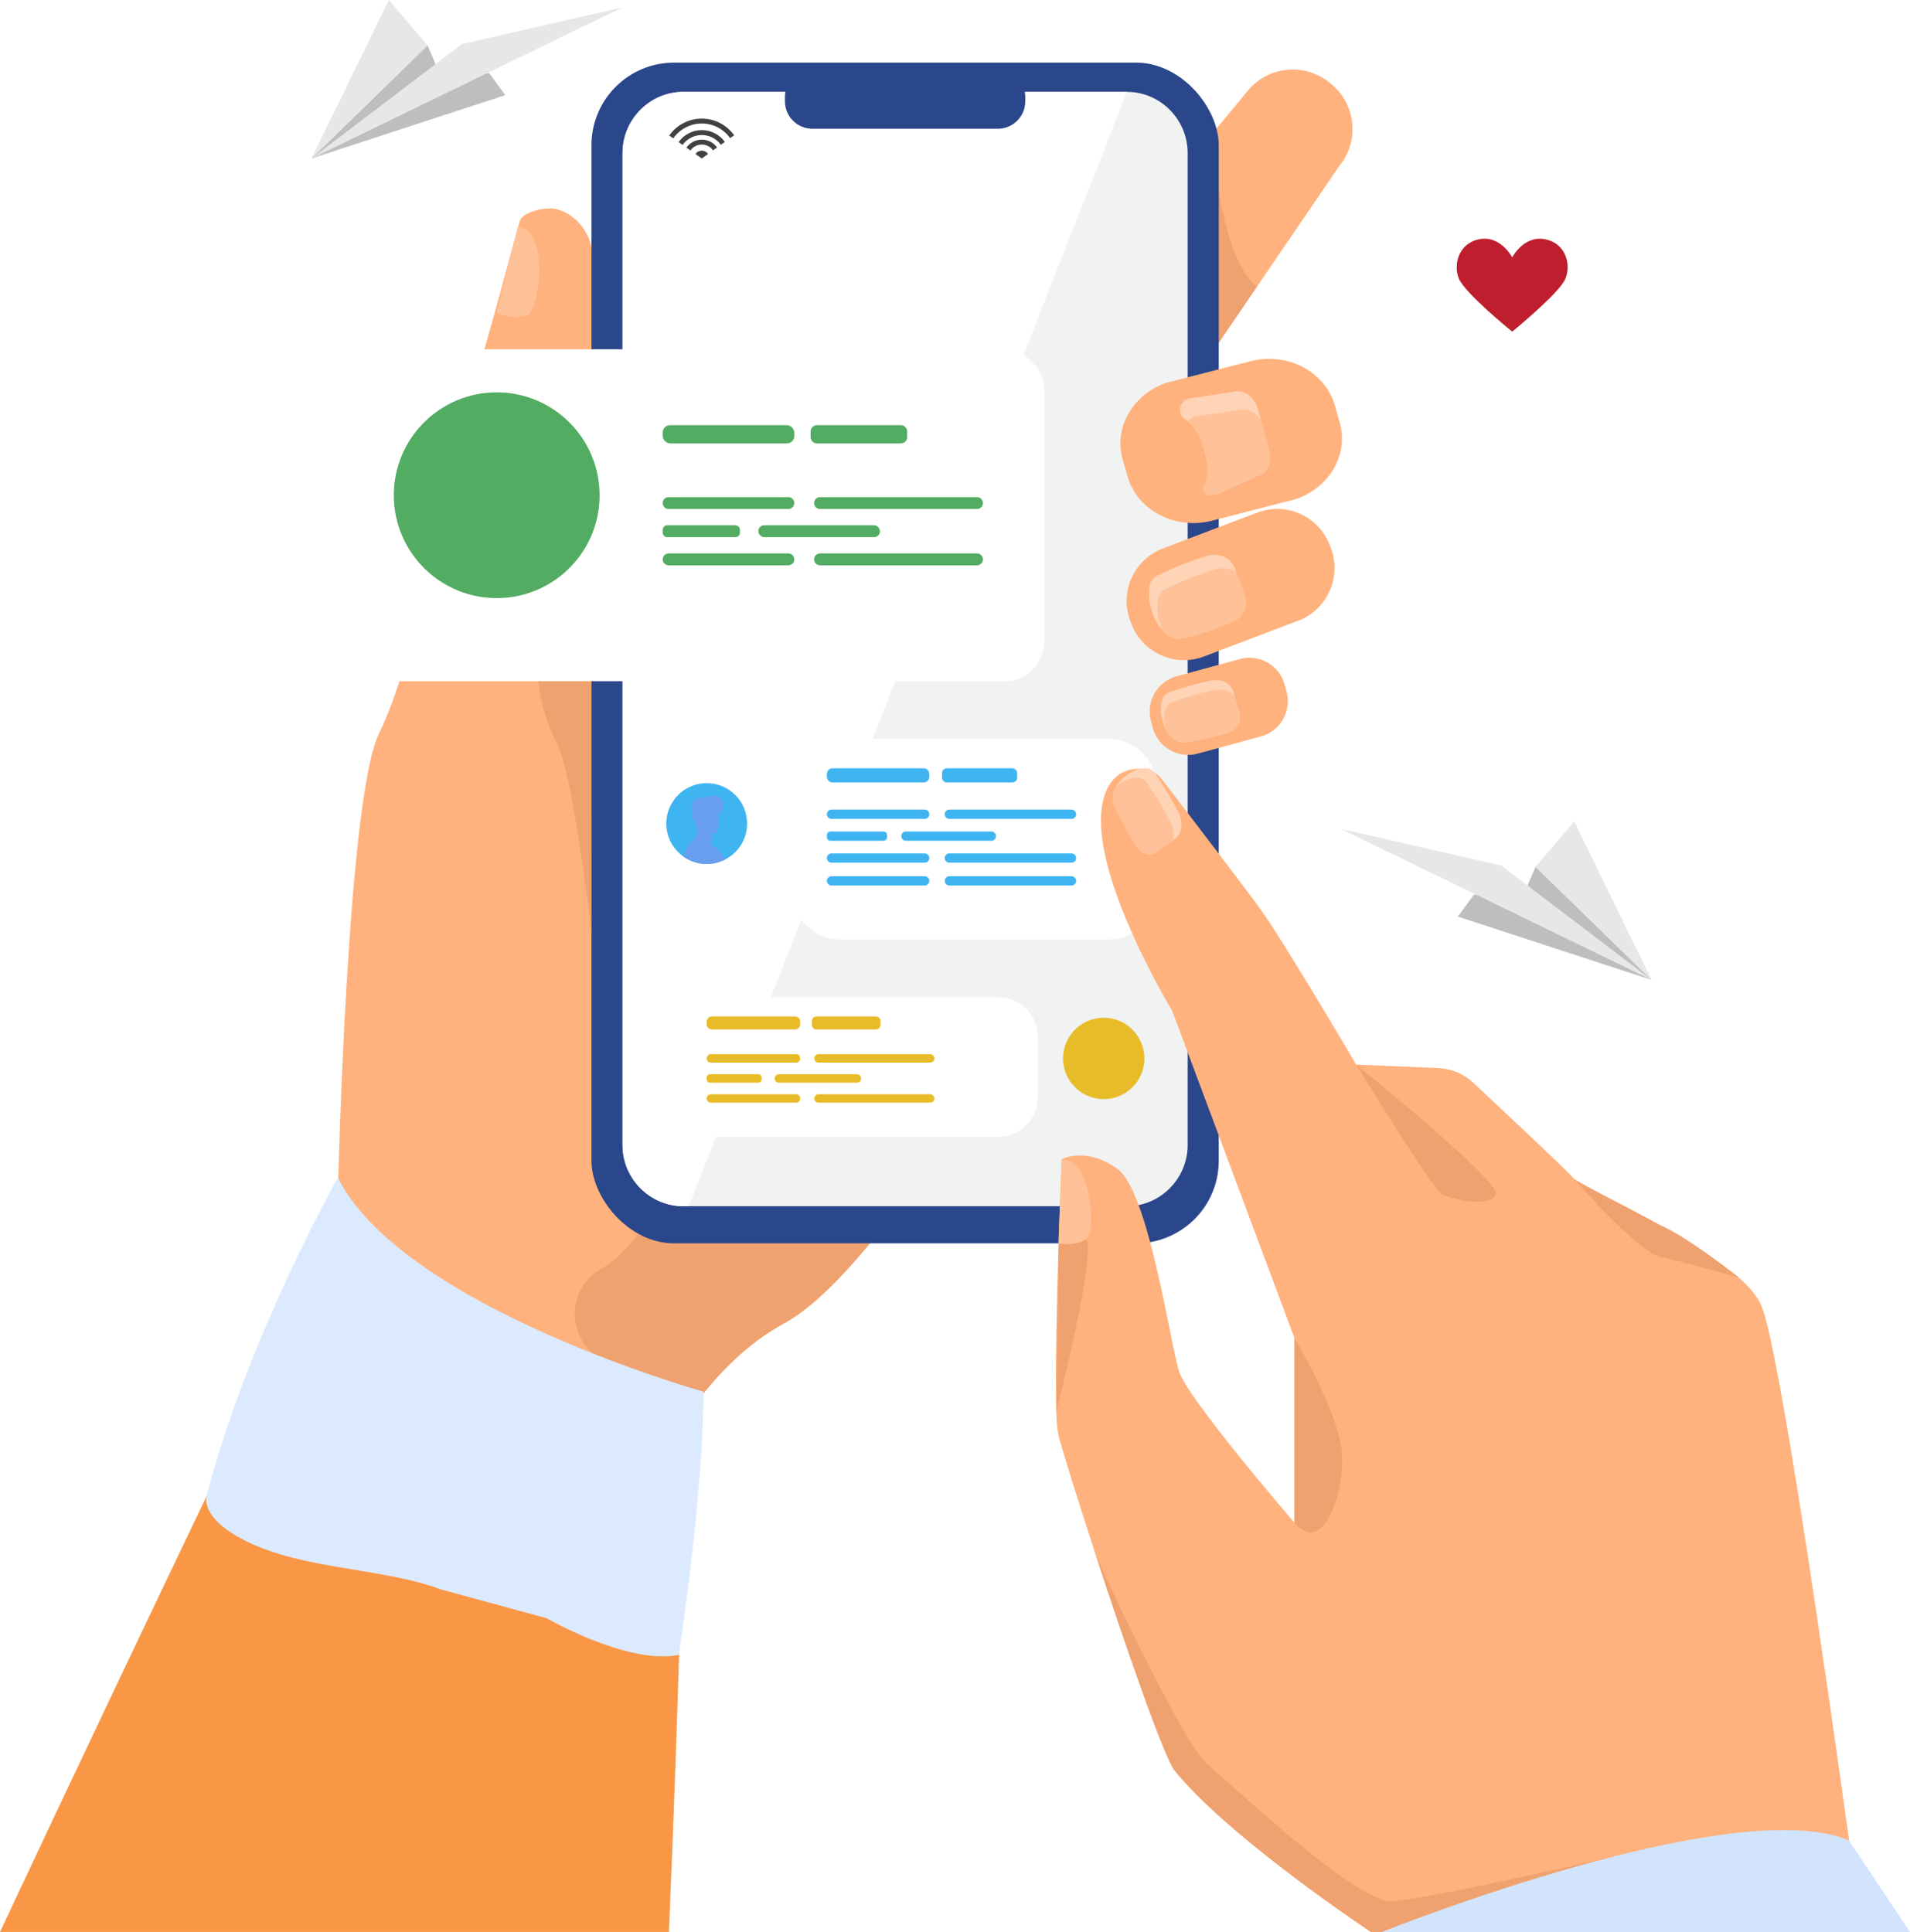 <?xml version="1.0" encoding="UTF-8"?> <svg xmlns="http://www.w3.org/2000/svg" xmlns:xlink="http://www.w3.org/1999/xlink" id="_Слой_1" data-name="Слой 1" viewBox="0 0 1791.24 1812.03"> <defs> <style> .cls-1, .cls-2, .cls-3 { fill: #fff; } .cls-4 { fill: #f99746; } .cls-5 { fill: #be1e2d; } .cls-2 { filter: url(#drop-shadow-4); } .cls-6 { filter: url(#drop-shadow-3); } .cls-7 { fill: #52ac62; } .cls-8 { fill: #3eb5f1; } .cls-9 { fill: #dceaff; } .cls-3 { filter: url(#drop-shadow-1); } .cls-10 { fill: #f1f2f2; } .cls-11 { fill: #efa26f; } .cls-12 { fill: #ffd3b6; } .cls-13 { filter: url(#drop-shadow-2); } .cls-14 { fill: #e6e7e8; } .cls-15 { fill: #ffb27d; } .cls-16 { fill: #ffc197; } .cls-17 { fill: #e8bc28; } .cls-18 { fill: #bcbec0; } .cls-19 { fill: #699dee; } .cls-20 { fill: #2b478b; } .cls-21 { fill: #d2e3fc; } .cls-22 { fill: #414042; } </style> <filter id="drop-shadow-1" filterUnits="userSpaceOnUse"> <feOffset dx="7" dy="7"></feOffset> <feGaussianBlur result="blur" stdDeviation="5"></feGaussianBlur> <feFlood flood-color="#000" flood-opacity=".6"></feFlood> <feComposite in2="blur" operator="in"></feComposite> <feComposite in="SourceGraphic"></feComposite> </filter> <filter id="drop-shadow-2" filterUnits="userSpaceOnUse"> <feOffset dx="7" dy="7"></feOffset> <feGaussianBlur result="blur-2" stdDeviation="5"></feGaussianBlur> <feFlood flood-color="#000" flood-opacity=".6"></feFlood> <feComposite in2="blur-2" operator="in"></feComposite> <feComposite in="SourceGraphic"></feComposite> </filter> <filter id="drop-shadow-3" filterUnits="userSpaceOnUse"> <feOffset dx="7" dy="7"></feOffset> <feGaussianBlur result="blur-3" stdDeviation="5"></feGaussianBlur> <feFlood flood-color="#000" flood-opacity=".6"></feFlood> <feComposite in2="blur-3" operator="in"></feComposite> <feComposite in="SourceGraphic"></feComposite> </filter> <filter id="drop-shadow-4" filterUnits="userSpaceOnUse"> <feOffset dx="7" dy="7"></feOffset> <feGaussianBlur result="blur-4" stdDeviation="5"></feGaussianBlur> <feFlood flood-color="#000" flood-opacity=".6"></feFlood> <feComposite in2="blur-4" operator="in"></feComposite> <feComposite in="SourceGraphic"></feComposite> </filter> </defs> <path class="cls-15" d="M1038.56,803.94s-95.75,191.54-193,323.76c-38.7,52.62-77.64,95.84-110.87,113.87-32.53,17.64-60.07,45.04-82.86,75.41-59.02,78.63-86.25,177.07-86.25,177.07l-248.7-376.25s8.49-367.78,38.35-429.31c43.52-89.65,64.54-270.79,81.26-306.86,12.4-26.75,47.82-164.94,51.22-175.1,1.48-4.38,13.26-11.09,28.57-11.07,12.28,0,33.14,11.87,38.39,36.27,26.6,123.31-5.42,204.64-5.05,208.26,9.38,94.77-18.82,165.11,.96,183.74,.74,.69,2.1,.36,4.04-.87,34.28-22.01,247.08-332.24,273.28-338.94,27.68-7.06,210.66,520.02,210.66,520.02Z"></path> <path class="cls-4" d="M640.4,1419.58s-3.39,167.2-13.08,392.38H0c143.39-305.78,268.05-563.15,268.05-563.15,0,0,357.18,10.91,372.34,170.76Z"></path> <path class="cls-15" d="M1256,155.7l-77.02,112.9-75.57,110.8c-4.61,5.56-9.94,7.49-15.71,6.94-18.13-1.72-40.57-27.88-58.06-42.36l-1.77-1.46c-23.06-19.08-26.32-53.55-7.24-76.59l115.51-139.63h0s34.26-41.42,34.26-41.42c19.08-23.06,53.54-26.32,76.59-7.24l1.77,1.46c23.06,19.08,26.32,53.55,7.24,76.61Z"></path> <path class="cls-11" d="M1178.98,268.61l-75.57,110.8c-4.61,5.56-9.94,7.49-15.71,6.94l48.44-260.04c.11,1.46,8.34,118.13,42.85,142.3Z"></path> <path class="cls-11" d="M845.56,1127.7c-38.7,52.62-77.64,95.84-110.87,113.87-32.53,17.64-60.07,45.04-82.86,75.41-26.21-12.22-56.09-26.55-85.29-40.75-35.56-17.28-36.93-67.78-2.09-86.49,.34-.18,.67-.37,1-.55,32.64-18.68,66.09-84.62,66.09-84.62l214.03,23.14Z"></path> <path class="cls-16" d="M485.98,212.26l-20.15,81.35s17.62,7.21,28.93,1.61,20.54-78.58-8.78-82.96Z"></path> <g> <rect class="cls-20" x="554.68" y="58.73" width="588.29" height="1107.41" rx="77.49" ry="77.49"></rect> <g> <path class="cls-10" d="M1113.81,143.56v930.35c0,31.56-25.64,57.38-56.96,57.38h-416.06c-31.32,0-56.95-25.82-56.95-57.38V143.56c0-31.56,25.63-57.38,56.95-57.38h416.06c31.32,0,56.96,25.82,56.96,57.38Z"></path> <path class="cls-1" d="M1056.85,86.18l-410.91,1045.11h-5.15c-31.32,0-56.95-25.82-56.95-57.38V143.56c0-31.56,25.63-57.38,56.95-57.38h416.06Z"></path> </g> <path class="cls-20" d="M761.88,65.22h173.89c14.21,0,25.75,11.54,25.75,25.75v4.05c0,14.21-11.54,25.75-25.75,25.75h-173.89c-14.21,0-25.75-11.54-25.75-25.75v-4.05c0-14.21,11.54-25.75,25.75-25.75Z"></path> </g> <g> <path class="cls-15" d="M1217.66,582.06l-11.49,4.36-77.23,29.35c-1.81,.69-3.64,1.27-5.47,1.73-25.57,6.65-52.78-6.99-62.37-32.22l-1.13-2.97c-10.28-27.04,3.44-57.58,30.48-67.86l72-27.36,5.23-1.99,11.49-4.36c27.04-10.28,57.57,3.44,67.84,30.49l1.13,2.97c10.28,27.04-3.44,57.58-30.48,67.86Z"></path> <path class="cls-12" d="M1154.94,583.83c-12.89,4.88-36.22,13.55-48.7,15.34-3.53,.51-10.04-1.41-16.11-8.06-3.64-3.98-7.13-9.66-9.71-17.52-1.21-3.7-2.22-7.38-2.64-11.18-.48-4.45-.35-8.89,.42-13.3,.71-3.97,3.42-7.58,7.37-9.49,.01-.01,.04-.01,.06-.03,13.27-6.34,31.15-14.06,46.84-18.37,10.84-2.99,21.81,1.79,25.24,11.28l1.62,4.43,8.29,22.7c3.43,9.43-2.15,20.22-12.68,24.18Z"></path> <path class="cls-16" d="M1154.94,583.83c-12.89,4.88-36.22,13.55-48.7,15.34-3.53,.51-10.04-1.41-16.11-8.06-.65-1.51-1.24-3.11-1.81-4.81-1.21-3.7-2.22-7.38-2.64-11.18-.48-4.45-.35-8.89,.42-13.3,.71-3.97,3.42-7.58,7.37-9.49,.01-.01,.04-.01,.06-.03,13.27-6.34,31.16-14.06,46.84-18.37,6.95-1.92,13.93-.65,18.96,3.01l8.29,22.7c3.43,9.43-2.15,20.22-12.68,24.18Z"></path> </g> <g> <path class="cls-15" d="M1182.62,690.64l-59.56,16.21c-18.1,4.93-36.93-5.85-41.86-23.95l-1.83-6.74c-4.93-18.1,5.85-36.93,23.95-41.86l59.56-16.21c18.1-4.93,36.93,5.85,41.86,23.95l1.84,6.74c4.93,18.1-5.85,36.93-23.95,41.86Z"></path> <path class="cls-12" d="M1150.41,687.72c-10.94,2.92-30.72,8.08-41.08,8.64-3.77,.21-11.32-2.98-16.25-12.89-1.21-2.4-2.24-5.18-3.05-8.4-.72-2.92-1.27-5.82-1.33-8.75-.07-3.46,.37-6.86,1.33-10.19,.86-3.01,3.36-5.6,6.73-6.8,.03-.01,.04-.01,.06-.03,11.35-4.01,26.59-8.8,39.78-11.1,9.11-1.6,17.75,2.78,19.88,10.29l1.54,5.36,4.59,16.11c2.12,7.45-3.26,15.39-12.2,17.76Z"></path> <path class="cls-16" d="M1150.41,687.72c-10.94,2.92-30.72,8.08-41.08,8.64-3.77,.21-11.32-2.98-16.25-12.89-.66-2.72-1.14-5.45-1.2-8.22-.07-3.44,.37-6.86,1.33-10.19,.86-2.99,3.36-5.6,6.73-6.8,.03-.01,.04-.01,.06-.03,11.35-4.01,26.6-8.79,39.78-11.08,7.54-1.33,14.77,1.45,18.24,6.71l4.59,16.11c2.12,7.45-3.26,15.39-12.2,17.76Z"></path> </g> <path class="cls-9" d="M636.64,1552.1c-47.61,9.76-124.11-34.44-124.11-34.44l-99.4-27.06c-59.01-21.96-141.83-17.7-196.67-53.36-27.3-17.76-22.94-33.45-22.94-33.45,38.68-149.65,123.37-299.24,123.37-299.24,22.85,45.7,76.92,85.39,135.53,117.13,97.41,52.76,207.36,83.58,207.36,83.58-.03,95.01-23.13,246.83-23.13,246.83Z"></path> <g> <path class="cls-15" d="M1215.78,467.92c-.42,.15-.85,.3-1.29,.44l-78.08,20.05c-34.33,8.82-69.84-9.75-78.9-41.28l-4.64-16.15c-8.71-30.27,10.01-61.92,41.91-72.18l25.78-6.62,52.3-13.43c34.33-8.82,69.83,9.75,78.9,41.28l4.64,16.15c8.58,29.86-9.51,61.04-40.63,71.74Z"></path> <path class="cls-12" d="M1180,446.13l-37.93,17.1c-.06,.01-.13,.03-.24,.06-1.52,.41-3.06,.72-4.59,.95-.64,.1-1.29,.17-1.92,.24-.27,.03-.54,.03-.8,.01-4.18-.14-7.04-4.57-5.24-8.53,3.58-7.81,4.56-16.84,2.15-25.72l-.9-3.3s-.01-.07-.03-.1l-2.94-10.77c-2.33-8.58-7.28-15.77-13.75-20.96-.78-.64-1.58-1.23-2.4-1.79-7.5-5.19-5.59-16.95,3.19-19.4,.08-.03,.16-.04,.24-.07l41.63-6.3c10.29-2.79,20.2,5.12,23.01,15.42l3.34,12.27,7.12,26.16c2.8,10.31,.35,21.95-9.94,24.75Z"></path> <path class="cls-16" d="M1180,446.13l-37.93,17.1c-.06,.01-.13,.03-.24,.06-.89,.17-3.67,.64-7.31,1.2-4.18-.14-7.04-4.57-5.24-8.53,3.58-7.81,4.56-16.84,2.15-25.72l-.9-3.3s-.01-.07-.03-.1l-2.94-10.77c-2.33-8.58-7.28-15.77-13.75-20.96,1.34-1.96,3.35-3.52,5.97-4.25,.07-.03,.16-.04,.24-.07l41.63-6.3c8.67-2.36,17.05,2.89,21.17,10.74l7.12,26.16c2.8,10.31,.35,21.95-9.94,24.75Z"></path> </g> <path class="cls-11" d="M554.67,874.06s-17.03-148.69-32.75-177.68c-15.72-29-29.01-87.07-4.84-130.21,24.18-43.16,32.53-126.17,32.53-126.17,9.38,94.77-18.82,165.11,.96,183.74,.74,.69,2.1,.36,4.04-.87l.06,251.2Z"></path> <rect class="cls-3" x="306.39" y="320.58" width="665.93" height="311.29" rx="37.18" ry="37.18"></rect> <g class="cls-13"> <path class="cls-1" d="M662.18,928.31h266.94c20.56,0,37.25,16.69,37.25,37.25v56.43c0,20.56-16.69,37.25-37.25,37.25h-266.94c-20.56,0-37.25-16.69-37.25-37.25v-56.43c0-20.56,16.69-37.25,37.25-37.25Z"></path> </g> <g class="cls-6"> <path class="cls-1" d="M780.69,686.13h252.19c24.63,0,44.62,20,44.62,44.62v98.68c0,24.63-20,44.62-44.62,44.62h-252.19c-24.63,0-44.62-20-44.62-44.62v-98.68c0-24.63,20-44.62,44.62-44.62Z"></path> </g> <path class="cls-15" d="M1745.86,1812.03h-460.06c-22.06-14.79-136.63-92.94-184.04-151.2-10.04-12.35-46.79-118.75-75.03-205.14-17.63-53.96-31.95-100.14-34.37-110.73-.84-3.69-1.4-11-1.74-20.9v-.1c-1.2-35.33,.44-103.46,2.13-157.58v-.25s.04-.71,.04-.71c.08-2.38,.15-4.72,.23-7.04v-.08c0-.23,0-.47,.02-.7,.31-9.4,.61-18.26,.89-26.32,.71-20.14,1.31-35.29,1.56-41.22l.1-2.76s.01,0,.02,0c.73-.41,22.86-12.22,52.44,9.09,7.14,5.15,13.74,17.59,19.76,33.82,3.85,10.36,7.46,22.26,10.82,34.8,12.92,48.23,22.19,105.89,27.14,121.33,7.98,24.95,102.04,134.67,107.92,141.49,.09,.12,.19,.23,.28,.34v-173.27l-71.01-190-29.15-78-14.65-39.2s-22.47-36.89-41.32-81.27c-8.25-19.42-15.81-40.27-20.49-60.09-1.12-4.72-2.07-9.39-2.83-13.96v-.02c-2.77-16.75-2.96-32.29,.89-44.94,6.87-22.53,22.35-26.77,34.24-26.31,1.23,.04,2.42,.15,3.57,.28,1.16,.14,2.31,.36,3.42,.66,2.09,.55,4.07,1.39,5.91,2.46,.02,0,.02,.01,.03,.02,3.05,1.78,5.68,4.23,7.72,7.22,0,0,10.04,13.11,23.51,30.73,8.86,11.6,19.21,25.15,29.15,38.21,17.7,23.27,34.14,44.98,38.66,51.34,24.43,34.39,90.21,146.46,90.21,146.46l77,3.23c12.2,.51,23.81,5.37,32.73,13.7,27.38,25.57,86.41,80.9,93.65,89.13,0,2.7,45.88,24.76,81.31,44.4,25.35,10.71,73.5,48.67,73.5,48.67,9.98,8.81,17.58,17.58,21.43,25.96,16.51,35.93,61.29,348.42,82.7,502.9,6.89,49.66,11.36,82.99,11.71,85.56Z"></path> <path class="cls-11" d="M1271.83,998.48s71.33,116.44,80.77,121.69c9.44,5.25,46.16,12.59,50.35,0,4.2-12.59-131.13-121.69-131.13-121.69Z"></path> <path class="cls-11" d="M1630.38,1197.93c-.12-.11-.24-.21-.36-.32,0,0-48.15-37.96-73.5-48.67-32.53-18.04-73.86-38.1-80.41-43.36,7.55,8.63,60.68,68.75,81.12,73.26,17.95,3.96,58.73,15.11,73.15,19.09Z"></path> <path class="cls-11" d="M1213.97,1428.16v-173.28s41.16,68.86,44.31,106.62c3.15,37.75-17.1,98.89-44.31,66.65Z"></path> <path class="cls-12" d="M1064.62,792.32c-6.02-10.32-16.8-29.03-20.5-39.5-1.05-2.96-.92-8.88,2.72-15.19,2.18-3.78,5.61-7.71,10.8-11.21,2.44-1.65,4.91-3.11,7.58-4.09,3.12-1.13,6.37-1.75,9.7-1.79,3.01-.03,6.14,1.72,8.29,4.82,.01,0,.02,.03,.03,.04,7.15,10.41,16.19,24.58,22.33,37.41,4.26,8.86,2.91,19.09-3.29,23.59l-2.89,2.12-14.82,10.82c-6.16,4.48-15.04,1.42-19.94-7.01Z"></path> <path class="cls-16" d="M1064.62,792.32c-6.02-10.32-16.8-29.03-20.5-39.5-1.05-2.96-.92-8.88,2.72-15.19,.97-.8,2.01-1.57,3.13-2.34,2.44-1.65,4.91-3.11,7.58-4.09,3.12-1.13,6.37-1.74,9.7-1.79,3.01-.03,6.14,1.72,8.29,4.82,.01,.01,.02,.03,.03,.04,7.15,10.41,16.19,24.58,22.33,37.41,2.73,5.68,3.16,11.91,1.48,16.83l-14.82,10.82c-6.16,4.48-15.04,1.42-19.94-7.01Z"></path> <g> <path class="cls-2" d="M1369.93,176.51h96.44c25.46,0,46.13,20.67,46.13,46.13v79.44c0,25.46-20.67,46.13-46.13,46.13h-96.44c-25.46,0-46.13-20.67-46.13-46.13v-79.44c0-25.46,20.67-46.13,46.13-46.13Z"></path> <path class="cls-5" d="M1368.01,260.95c5.24,13.81,50.17,50.09,50.17,50.09,0,0,14.64-11.9,28.21-24.71,10.15-9.48,19.64-19.47,21.88-25.38,5.32-13.73-.33-33.37-19.97-36.69-19.55-3.33-30.12,17.14-30.12,17.14,0,0-10.57-20.47-30.2-17.14-3.41,.58-6.41,1.66-8.99,3.16-12.23,6.82-15.31,22.22-10.98,33.53Z"></path> </g> <g> <polygon class="cls-18" points="1367.19 859.65 1548.91 919.07 1440.06 812.97 1429.01 838.9 1382.23 839.12 1367.19 859.65"></polygon> <polygon class="cls-14" points="1548.91 919.07 1407.88 811.78 1257.2 777.36 1548.91 919.07"></polygon> <polygon class="cls-14" points="1440.06 812.97 1548.91 919.07 1476.35 770.44 1440.06 812.97"></polygon> </g> <path class="cls-7" d="M562.32,464.49c0,22.16-7.46,42.57-20.03,58.86-4.17,5.41-8.9,10.36-14.1,14.76-16.82,14.27-38.58,22.86-62.36,22.86-21.61,0-41.55-7.09-57.63-19.1-7.09-5.28-13.43-11.52-18.83-18.53-12.57-16.29-20.03-36.7-20.03-58.86,0-53.29,43.2-96.49,96.49-96.49s96.49,43.2,96.49,96.49Z"></path> <rect class="cls-7" x="621.49" y="398.76" width="123.43" height="17.12" rx="6.91" ry="6.91"></rect> <g> <path class="cls-7" d="M739.33,477.4h-112.27c-3.07,0-5.58-2.51-5.58-5.58h0c0-3.07,2.51-5.58,5.58-5.58h112.27c3.07,0,5.58,2.51,5.58,5.58h0c0,3.07-2.51,5.58-5.58,5.58Z"></path> <path class="cls-7" d="M625.76,492.65h63.87c2.36,0,4.27,1.91,4.27,4.27v2.61c0,2.36-1.91,4.27-4.27,4.27h-63.87c-2.36,0-4.27-1.91-4.27-4.27v-2.61c0-2.36,1.92-4.27,4.27-4.27Z"></path> <rect class="cls-7" x="711.24" y="492.65" width="113.94" height="11.16" rx="5.36" ry="5.36"></rect> <path class="cls-7" d="M916.25,477.4h-147.21c-3.07,0-5.58-2.51-5.58-5.58h0c0-3.07,2.51-5.58,5.58-5.58h147.21c3.07,0,5.58,2.51,5.58,5.58h0c0,3.07-2.51,5.58-5.58,5.58Z"></path> <path class="cls-7" d="M739.33,530.21h-112.27c-3.07,0-5.58-2.51-5.58-5.58h0c0-3.07,2.51-5.58,5.58-5.58h112.27c3.07,0,5.58,2.51,5.58,5.58h0c0,3.07-2.51,5.58-5.58,5.58Z"></path> <path class="cls-7" d="M916.25,530.21h-147.21c-3.07,0-5.58-2.51-5.58-5.58h0c0-3.07,2.51-5.58,5.58-5.58h147.21c3.07,0,5.58,2.51,5.58,5.58h0c0,3.07-2.51,5.58-5.58,5.58Z"></path> </g> <path class="cls-7" d="M766.12,398.76h78.72c3.27,0,5.92,2.65,5.92,5.92v5.28c0,3.27-2.65,5.92-5.92,5.92h-78.72c-3.27,0-5.92-2.65-5.92-5.92v-5.28c0-3.27,2.65-5.92,5.92-5.92Z"></path> <g> <path class="cls-17" d="M667.66,953.34h77.93c2.71,0,4.91,2.2,4.91,4.91v2.34c0,2.71-2.2,4.91-4.91,4.91h-77.93c-2.71,0-4.91-2.2-4.91-4.91v-2.34c0-2.71,2.2-4.91,4.91-4.91Z"></path> <g> <path class="cls-17" d="M746.53,996.66h-79.82c-2.18,0-3.97-1.79-3.97-3.97h0c0-2.18,1.79-3.97,3.97-3.97h79.82c2.18,0,3.97,1.78,3.97,3.97h0c0,2.18-1.79,3.97-3.97,3.97Z"></path> <path class="cls-17" d="M665.78,1007.5h45.41c1.68,0,3.04,1.36,3.04,3.04v1.86c0,1.68-1.36,3.04-3.04,3.04h-45.41c-1.68,0-3.04-1.36-3.04-3.04v-1.86c0-1.68,1.36-3.04,3.04-3.04Z"></path> <path class="cls-17" d="M730.37,1007.5h73.38c2.1,0,3.81,1.71,3.81,3.81v.31c0,2.1-1.71,3.81-3.81,3.81h-73.38c-2.1,0-3.81-1.71-3.81-3.81v-.31c0-2.1,1.71-3.81,3.81-3.81Z"></path> <path class="cls-17" d="M872.31,996.66h-104.66c-2.18,0-3.97-1.79-3.97-3.97h0c0-2.18,1.79-3.97,3.97-3.97h104.66c2.18,0,3.97,1.78,3.97,3.97h0c0,2.18-1.78,3.97-3.97,3.97Z"></path> <path class="cls-17" d="M746.53,1034.21h-79.82c-2.18,0-3.97-1.79-3.97-3.97h0c0-2.18,1.79-3.97,3.97-3.97h79.82c2.18,0,3.97,1.79,3.97,3.97h0c0,2.18-1.79,3.97-3.97,3.97Z"></path> <path class="cls-17" d="M872.31,1034.21h-104.66c-2.18,0-3.97-1.79-3.97-3.97h0c0-2.18,1.79-3.97,3.97-3.97h104.66c2.18,0,3.97,1.79,3.97,3.97h0c0,2.18-1.78,3.97-3.97,3.97Z"></path> </g> <path class="cls-17" d="M765.58,953.34h55.97c2.32,0,4.21,1.89,4.21,4.21v3.75c0,2.32-1.89,4.21-4.21,4.21h-55.97c-2.32,0-4.21-1.89-4.21-4.21v-3.75c0-2.32,1.89-4.21,4.21-4.21Z"></path> </g> <g> <path class="cls-8" d="M780.85,720.57h85.31c2.97,0,5.38,2.41,5.38,5.38v2.56c0,2.97-2.41,5.38-5.38,5.38h-85.31c-2.97,0-5.38-2.41-5.38-5.38v-2.56c0-2.97,2.41-5.38,5.38-5.38Z"></path> <g> <path class="cls-8" d="M867.2,768h-87.39c-2.39,0-4.34-1.95-4.34-4.34h0c0-2.39,1.95-4.34,4.34-4.34h87.39c2.39,0,4.34,1.95,4.34,4.34h0c0,2.39-1.95,4.34-4.34,4.34Z"></path> <path class="cls-8" d="M778.8,779.87h49.72c1.84,0,3.33,1.49,3.33,3.33v2.03c0,1.84-1.49,3.33-3.33,3.33h-49.72c-1.84,0-3.33-1.49-3.33-3.33v-2.03c0-1.84,1.49-3.33,3.33-3.33Z"></path> <path class="cls-8" d="M849.5,779.87h80.34c2.3,0,4.17,1.87,4.17,4.17v.34c0,2.3-1.87,4.17-4.17,4.17h-80.34c-2.3,0-4.17-1.87-4.17-4.17v-.34c0-2.3,1.87-4.17,4.17-4.17Z"></path> <path class="cls-8" d="M1004.9,768h-114.58c-2.39,0-4.34-1.95-4.34-4.34h0c0-2.39,1.95-4.34,4.34-4.34h114.58c2.39,0,4.34,1.95,4.34,4.34h0c0,2.39-1.95,4.34-4.34,4.34Z"></path> <path class="cls-8" d="M867.2,809.11h-87.39c-2.39,0-4.34-1.95-4.34-4.34h0c0-2.39,1.95-4.34,4.34-4.34h87.39c2.39,0,4.34,1.95,4.34,4.34h0c0,2.39-1.95,4.34-4.34,4.34Z"></path> <path class="cls-8" d="M1004.9,809.11h-114.58c-2.39,0-4.34-1.95-4.34-4.34h0c0-2.39,1.95-4.34,4.34-4.34h114.58c2.39,0,4.34,1.95,4.34,4.34h0c0,2.39-1.95,4.34-4.34,4.34Z"></path> </g> <g> <path class="cls-8" d="M867.2,830.5h-87.39c-2.39,0-4.34-1.95-4.34-4.34h0c0-2.39,1.95-4.34,4.34-4.34h87.39c2.39,0,4.34,1.95,4.34,4.34h0c0,2.39-1.95,4.34-4.34,4.34Z"></path> <path class="cls-8" d="M1004.9,830.5h-114.58c-2.39,0-4.34-1.95-4.34-4.34h0c0-2.39,1.95-4.34,4.34-4.34h114.58c2.39,0,4.34,1.95,4.34,4.34h0c0,2.39-1.95,4.34-4.34,4.34Z"></path> </g> <path class="cls-8" d="M888.05,720.57h61.27c2.54,0,4.61,2.06,4.61,4.61v4.11c0,2.54-2.06,4.61-4.61,4.61h-61.27c-2.54,0-4.61-2.06-4.61-4.61v-4.11c0-2.54,2.06-4.61,4.61-4.61Z"></path> </g> <g> <path class="cls-22" d="M664.07,144.37l-5.93,4.25-5.96-4.21c1.32-1.86,3.5-3.09,5.96-3.09s4.61,1.2,5.93,3.04Z"></path> <path class="cls-22" d="M658.14,130.96c-5.96,0-11.23,2.97-14.42,7.5l3.76,2.64c2.37-3.35,6.27-5.53,10.66-5.53s8.24,2.15,10.6,5.45l3.75-2.69c-3.21-4.47-8.45-7.37-14.35-7.37Z"></path> <path class="cls-22" d="M658.14,111.25c-12.61,0-23.76,6.27-30.52,15.86l3.77,2.64c5.92-8.39,15.71-13.89,26.75-13.89s20.68,5.41,26.62,13.69l3.73-2.69c-6.77-9.45-17.84-15.61-30.35-15.61Z"></path> <path class="cls-22" d="M658.14,122.04c-8.97,0-16.92,4.44-21.76,11.24l3.76,2.64c4.01-5.6,10.58-9.27,18-9.27s13.89,3.61,17.91,9.13l3.73-2.67c-4.85-6.71-12.74-11.07-21.64-11.07Z"></path> </g> <path class="cls-8" d="M624.85,772.41c0,8.71,2.93,16.72,7.87,23.11,1.64,2.13,3.5,4.07,5.54,5.8,2.03,1.73,4.24,3.23,6.6,4.5,5.33,2.86,11.41,4.49,17.89,4.49,8.09,0,15.57-2.54,21.72-6.84,.31-.21,.62-.44,.92-.66,2.78-2.08,5.27-4.52,7.39-7.28,4.94-6.4,7.87-14.41,7.87-23.11,0-20.93-16.97-37.89-37.9-37.89s-37.89,16.97-37.89,37.89Z"></path> <path class="cls-19" d="M673.01,796.72l-3.49-3.09c-.29,.06-.58,.11-.87,.16-.63-.44-1.32-.87-2.04-1.27,.23-1.41,.42-2.72,.58-3.88,.53-4.06,.59-6.51,.59-6.89,1.85-.09,3.1-.29,3.1-.29,3.5-.81,3.67-12.76,2.86-18.99,.66,.01,1.3-.08,1.95-.37,2.65-1.17,2.8-5.18,2.8-5.18,0,0-.77,1.43-1.9,1.89,0,0,4.43-6.07-.71-10.22-5.12-4.16-10.35-1.44-13.33-1.26-6.54,.4-10.77,.79-12.9,5.09-2.11,4.24-1.28,15.9,2.76,20.19,.07,.4,.14,.79,.19,1.19,.24,1.54,.8,2.8,1.6,3.81-.91,5.02-2.98,8.77-4.84,11.26-1.26,.98-2.41,2.24-3.48,3.75-.03,.02-.07,.05-.07,.05,0,0,.01,0,.03,0-1.97,2.8-3.59,6.45-4.89,10.73-.01,.02-.01,.04-.02,.06,2.14,1.51,4.46,2.78,6.91,3.8,.16,.07,.32,.13,.48,.2,.04,.01,.07,.03,.11,.04,.26,.11,.53,.21,.79,.31,.64,.25,1.28,.48,1.93,.69,.68,.22,1.37,.42,2.06,.6,.32,.08,.64,.16,.96,.23,.28,.07,.56,.13,.85,.18,.04,0,.08,.02,.12,.03,.19,.04,.38,.07,.57,.11,.44,.08,.89,.16,1.34,.23,.1,.01,.21,.03,.31,.04,.25,.04,.49,.07,.74,.1,.35,.04,.7,.08,1.05,.12,.39,.04,.79,.07,1.19,.09,.37,.03,.75,.05,1.13,.06,.39,0,.79,.02,1.19,.02,.43,0,.85-.01,1.28-.02,.04,0,.07,0,.11-.01,.1,0,.21,0,.31,0,.21,0,.42,0,.63-.03,.03,0,.05,0,.08,0,.4-.02,.79-.05,1.19-.09,5.12-.48,9.95-2,14.28-4.32-2.2-3.77-4.94-6.71-7.53-9.11Z"></path> <path class="cls-17" d="M996.93,992.69c0,8.76,2.95,16.83,7.92,23.28,1.65,2.14,3.52,4.1,5.57,5.84,6.65,5.64,15.26,9.04,24.66,9.04,8.54,0,16.43-2.8,22.79-7.55,2.81-2.09,5.31-4.56,7.45-7.33,4.97-6.44,7.92-14.51,7.92-23.28,0-21.07-17.08-38.15-38.15-38.15s-38.15,17.08-38.15,38.15Z"></path> <path class="cls-11" d="M1514.72,1740.88l-137.43,71.15h-91.49c-22.06-14.79-136.63-92.94-184.04-151.2-10.04-12.35-46.79-118.75-75.03-205.14v-.04c3.75,11.47,82.56,179.32,105,198.4,22.44,19.07,140.26,130.16,172.8,129.03,31.52-1.08,199.32-39.7,209.72-42.09,.16-.03,.31-.07,.47-.11Z"></path> <path class="cls-21" d="M1791.24,1812.03h-495.46c24.85-9.75,119.92-46.07,218.47-71.04,.16-.03,.31-.07,.47-.11,84.64-21.41,171.77-34.39,219.09-14.92l.34,.51,57.09,85.56Z"></path> <path class="cls-11" d="M993.03,1157.6s.02,0,.03-.01c8.35-3.06,20.07-5.08,25.77,4.44,8.88,14.82-24.1,145.58-28.22,162.03l2.41-166.46Z"></path> <path class="cls-16" d="M995.59,1087.29l-2.83,79.09s16.63,2.71,26.09-4.35c9.46-7.06,4.45-75.67-23.25-74.74Z"></path> <g> <polygon class="cls-18" points="473.84 89.22 292.13 148.63 400.98 42.54 412.03 68.46 458.8 68.68 473.84 89.22"></polygon> <polygon class="cls-14" points="292.13 148.63 433.16 41.34 583.84 6.92 292.13 148.63"></polygon> <polygon class="cls-14" points="400.98 42.54 292.13 148.63 364.68 0 400.98 42.54"></polygon> </g> </svg> 